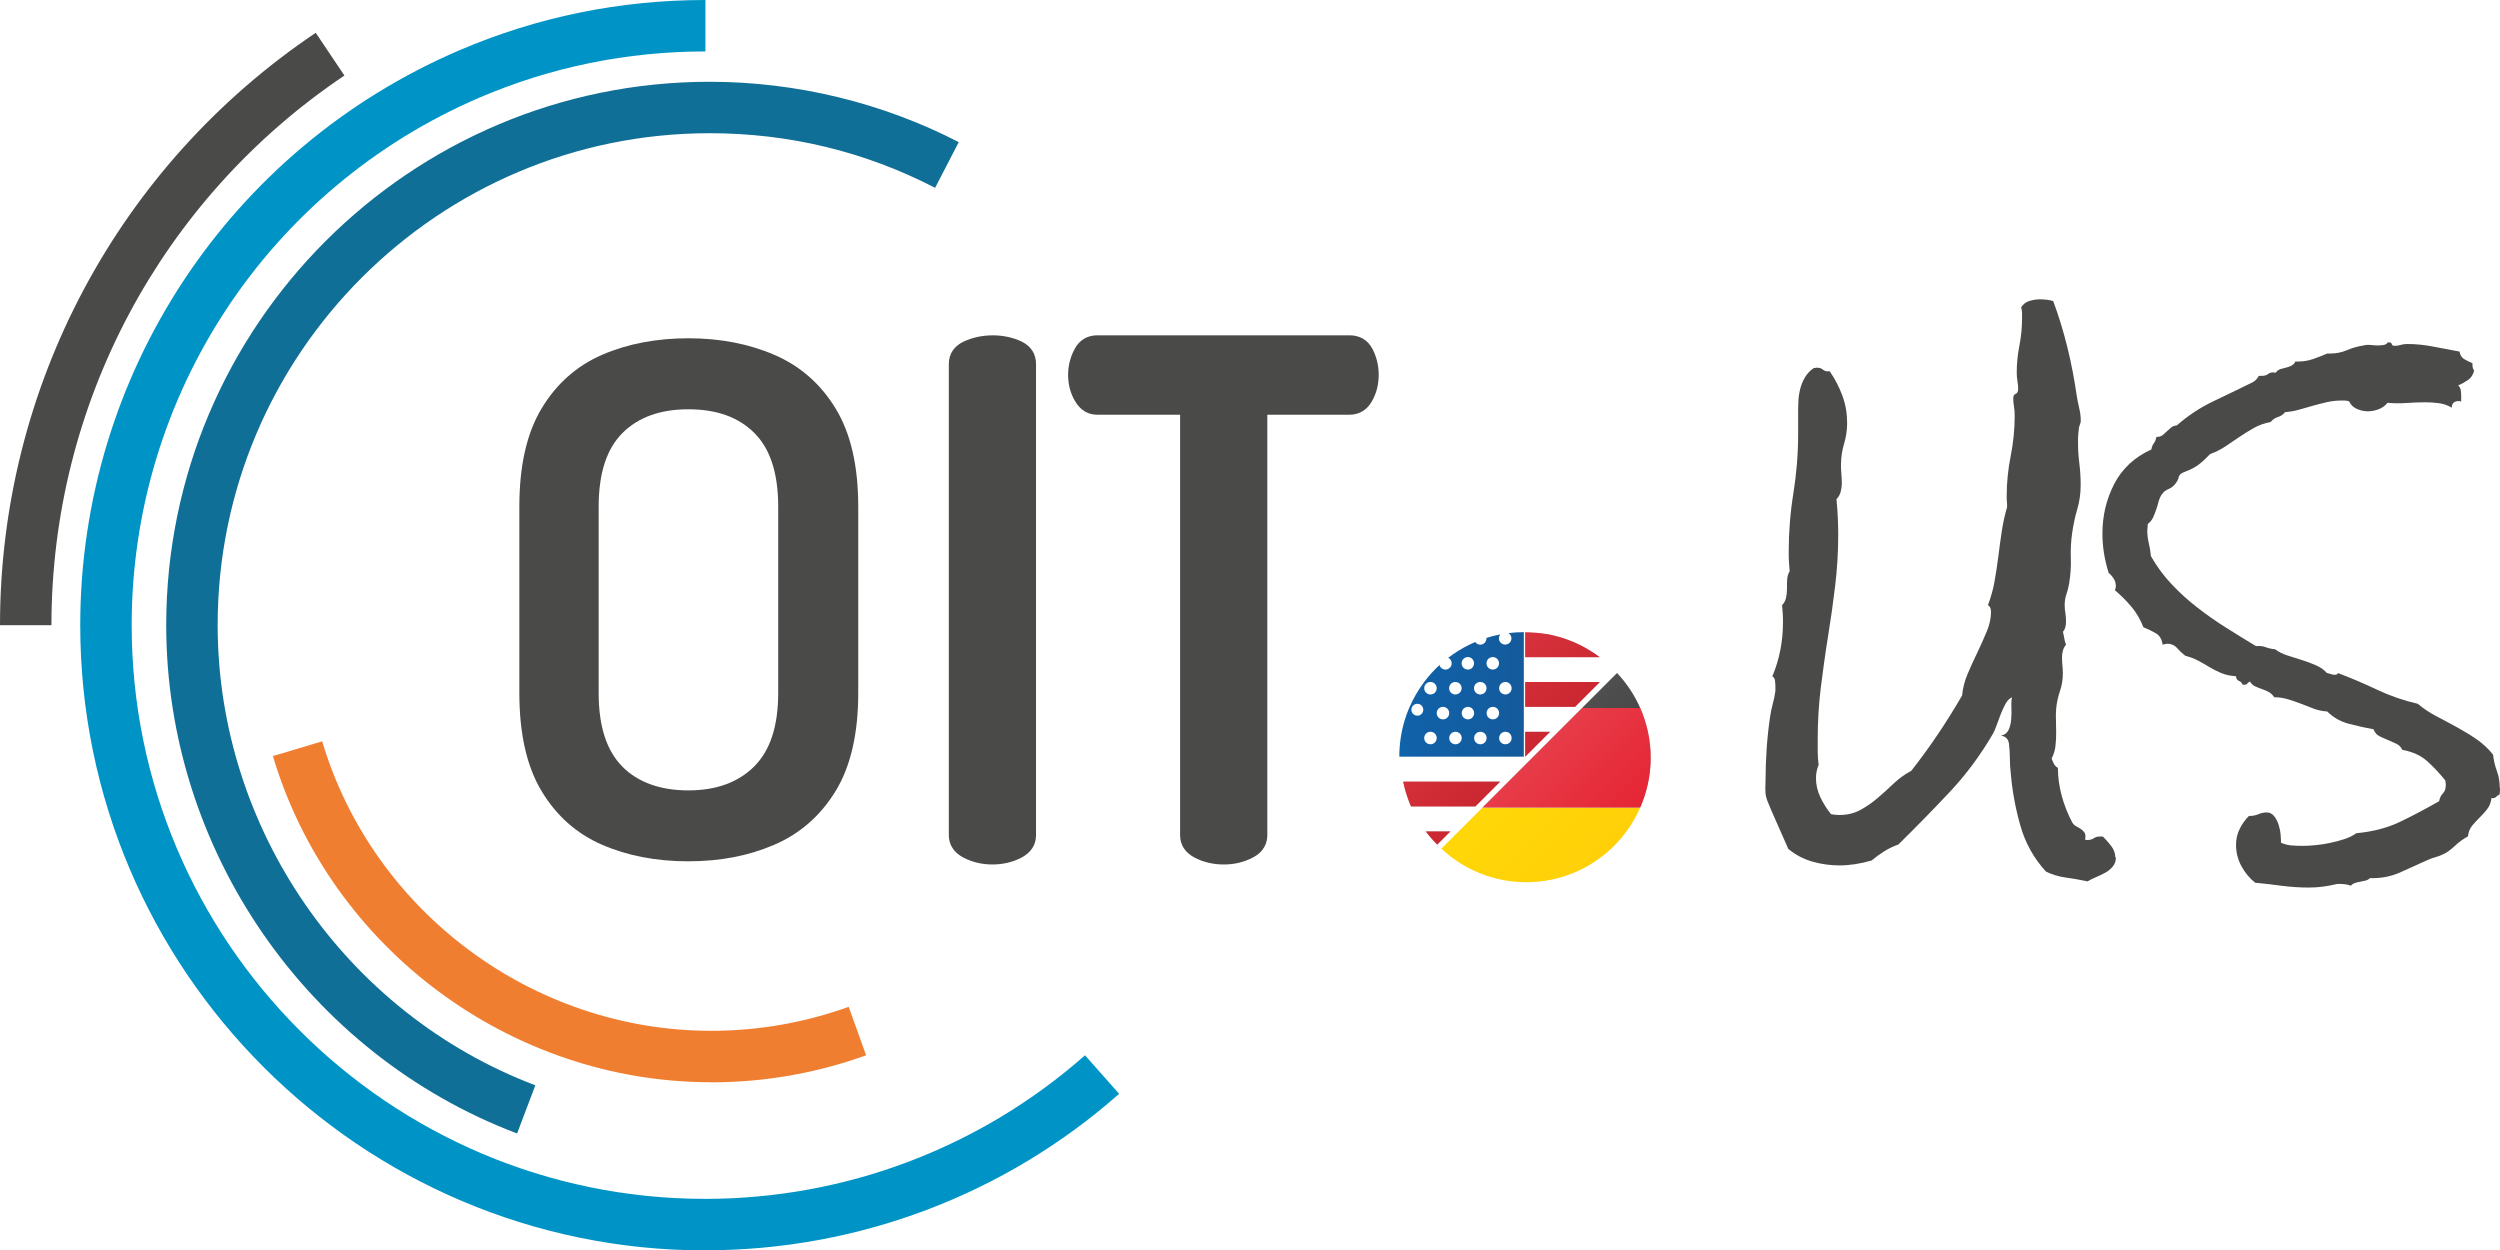 <?xml version="1.0" encoding="UTF-8"?>
<svg xmlns="http://www.w3.org/2000/svg" xmlns:xlink="http://www.w3.org/1999/xlink" id="a" viewBox="0 0 243.96 122.02">
  <defs>
    <style>.u{fill:url(#t);}.v{fill:url(#j);}.w{fill:url(#g);}.x{fill:url(#m);}.y{fill:url(#h);}.z{fill:url(#i);}.aa{fill:url(#q);}.ab{fill:url(#r);}.ac{fill:url(#o);}.ad{fill:url(#p);}.ae{fill:url(#k);}.af{fill:url(#n);}.ag{fill:url(#l);}.ah{fill:url(#f);}.ai{fill:url(#d);}.aj{fill:url(#s);}.ak{fill:url(#e);}.al{fill:url(#c);}.am{fill:url(#b);}.an{fill:#0094c6;}.ao{fill:#f07e31;}.ap{fill:#0f6f97;}.aq{fill:#4a4a49;}</style>
    <linearGradient id="b" x1="146.85" y1="63.46" x2="163.99" y2="46.33" gradientTransform="translate(0 122.73) scale(1 -1)" gradientUnits="userSpaceOnUse">
      <stop offset="0" stop-color="#e0e9f2"></stop>
      <stop offset="1" stop-color="#9fa8b1"></stop>
    </linearGradient>
    <linearGradient id="c" x1="147.35" y1="63.95" x2="164.48" y2="46.82" xlink:href="#b"></linearGradient>
    <linearGradient id="d" x1="-21.33" y1="126.13" x2="-4.2" y2="109.01" gradientTransform="translate(240.73 -6.35) rotate(45)" gradientUnits="userSpaceOnUse">
      <stop offset="0" stop-color="#1062aa"></stop>
      <stop offset="1" stop-color="#18538e"></stop>
    </linearGradient>
    <linearGradient id="e" x1="146.74" y1="64.08" x2="164.36" y2="46.47" gradientTransform="translate(0 122.73) scale(1 -1)" gradientUnits="userSpaceOnUse">
      <stop offset="0" stop-color="#db3642"></stop>
      <stop offset="1" stop-color="#bb181e"></stop>
    </linearGradient>
    <linearGradient id="f" x1="147.19" y1="64.53" x2="164.8" y2="46.91" xlink:href="#e"></linearGradient>
    <linearGradient id="g" x1="135.35" y1="51.95" x2="152.48" y2="34.82" xlink:href="#b"></linearGradient>
    <linearGradient id="h" x1="134.98" y1="52.32" x2="152.59" y2="34.7" xlink:href="#e"></linearGradient>
    <linearGradient id="i" x1="147.24" y1="63.84" x2="164.37" y2="46.71" xlink:href="#b"></linearGradient>
    <linearGradient id="j" x1="146.87" y1="64.21" x2="164.49" y2="46.59" xlink:href="#e"></linearGradient>
    <linearGradient id="k" x1="145.42" y1="62.02" x2="162.55" y2="44.89" xlink:href="#b"></linearGradient>
    <linearGradient id="l" x1="145.05" y1="62.39" x2="162.67" y2="44.77" xlink:href="#e"></linearGradient>
    <linearGradient id="m" x1="141.77" y1="58.38" x2="158.91" y2="41.25" xlink:href="#b"></linearGradient>
    <linearGradient id="n" x1="141.41" y1="58.75" x2="159.02" y2="41.13" xlink:href="#e"></linearGradient>
    <linearGradient id="o" x1="132.62" y1="49.23" x2="149.76" y2="32.1" xlink:href="#b"></linearGradient>
    <linearGradient id="p" x1="132.25" y1="49.6" x2="149.87" y2="31.98" xlink:href="#e"></linearGradient>
    <linearGradient id="q" x1="137.82" y1="54.46" x2="154.78" y2="37.5" gradientTransform="translate(0 122.73) scale(1 -1)" gradientUnits="userSpaceOnUse">
      <stop offset="0" stop-color="#fede09"></stop>
      <stop offset="1" stop-color="#ffd008"></stop>
    </linearGradient>
    <linearGradient id="r" x1="147.51" y1="63.93" x2="164.34" y2="47.1" gradientTransform="translate(0 122.73) scale(1 -1)" gradientUnits="userSpaceOnUse">
      <stop offset="0" stop-color="#646464"></stop>
      <stop offset="1" stop-color="#3b3b3b"></stop>
    </linearGradient>
    <linearGradient id="s" x1="142.38" y1="58.76" x2="159.5" y2="41.64" xlink:href="#b"></linearGradient>
    <linearGradient id="t" x1="142.16" y1="58.99" x2="159.27" y2="41.88" gradientTransform="translate(0 122.73) scale(1 -1)" gradientUnits="userSpaceOnUse">
      <stop offset="0" stop-color="#ea515b"></stop>
      <stop offset=".44" stop-color="#e83f4c"></stop>
      <stop offset="1" stop-color="#e52332"></stop>
    </linearGradient>
  </defs>
  <path class="aq" d="m206.48,83.66c0,.35-.1.65-.3.89-.2.25-.45.45-.74.61-.29.16-.59.3-.91.44-.32.13-.59.27-.83.41-.67-.15-1.36-.27-2.09-.37-.72-.1-1.38-.3-1.96-.59-1.19-1.3-2.02-2.8-2.5-4.5-.48-1.7-.79-3.38-.93-5.07-.06-.49-.09-.98-.09-1.46s-.03-.96-.09-1.46c-.06-.44-.32-.7-.78-.78.35-.06.59-.24.74-.54.14-.3.23-.65.26-1.04s.04-.78.02-1.17c-.02-.39,0-.72.06-.98-.23.09-.43.28-.61.59-.17.3-.33.65-.48,1.02-.15.38-.28.75-.41,1.11-.13.36-.25.65-.37.85-1.22,2.09-2.63,3.99-4.24,5.7-1.61,1.71-3.27,3.41-4.98,5.09-.49.17-.96.4-1.39.67s-.84.57-1.22.89c-1.1.32-2.15.48-3.13.48-.9,0-1.78-.12-2.65-.37-.87-.25-1.65-.66-2.35-1.24l-1.61-3.65c-.09-.23-.19-.47-.3-.72-.12-.25-.2-.49-.26-.72-.06-.26-.08-.54-.07-.85s.02-.57.02-.8c0-1.01.04-2.04.11-3.07.07-1.03.18-2.05.33-3.07.06-.41.14-.83.26-1.26.12-.43.2-.85.26-1.26v-.48c0-.14-.01-.33-.04-.54-.03-.22-.12-.36-.26-.41.7-1.68,1.04-3.44,1.04-5.26,0-.29,0-.57-.02-.85-.02-.28-.04-.56-.07-.85.2-.2.33-.44.39-.72.06-.27.09-.57.09-.87s0-.6.02-.89c.01-.29.09-.57.24-.83-.03-.32-.05-.63-.07-.94s-.02-.62-.02-.93c0-1.94.15-3.86.46-5.76.3-1.9.46-3.82.46-5.76v-1.83c0-.41,0-.83.02-1.26.01-.43.07-.85.17-1.26.1-.41.25-.79.46-1.15.2-.36.49-.67.87-.93.06,0,.11,0,.15-.02.04-.01.09-.02.15-.02.26,0,.46.06.61.2.14.13.36.18.65.15.52.75.93,1.55,1.24,2.39s.46,1.72.46,2.65c0,.7-.1,1.38-.3,2.04-.2.67-.3,1.36-.3,2.09,0,.29.01.58.04.87.03.29.04.58.04.87s-.04.57-.11.85c-.07.28-.21.51-.41.72.06.58.1,1.17.13,1.76.03.59.04,1.18.04,1.76,0,1.65-.1,3.3-.3,4.96s-.43,3.3-.7,4.96-.49,3.3-.7,4.96c-.2,1.65-.3,3.32-.3,5v1.26c0,.41.03.83.09,1.26-.17.41-.26.84-.26,1.3,0,.64.14,1.26.43,1.87.29.61.64,1.16,1.04,1.65.14.03.28.05.41.06.13.01.27.02.41.02.75,0,1.43-.16,2.02-.48.59-.32,1.16-.71,1.7-1.17s1.07-.94,1.59-1.44c.52-.49,1.09-.9,1.7-1.22.93-1.19,1.8-2.38,2.61-3.59.81-1.2,1.59-2.46,2.35-3.76.06-.7.24-1.4.54-2.11.3-.71.62-1.41.96-2.11.33-.7.64-1.38.91-2.04.28-.67.41-1.3.41-1.91,0-.32-.1-.54-.3-.65.29-.75.51-1.54.65-2.35.14-.81.27-1.62.37-2.44.1-.81.21-1.62.33-2.41.12-.8.29-1.59.52-2.37,0-.17,0-.35-.02-.52s-.02-.35-.02-.52c0-1.33.13-2.65.39-3.94.26-1.29.39-2.6.39-3.94,0-.32-.02-.62-.07-.89-.04-.27-.07-.54-.07-.8,0-.23.08-.38.24-.44.16-.06.24-.22.24-.48,0-.23-.02-.48-.07-.74-.04-.26-.07-.54-.07-.83,0-.9.09-1.78.26-2.65s.26-1.75.26-2.65v-.52c0-.2-.03-.39-.09-.57.2-.32.48-.53.83-.63.35-.1.68-.15,1-.15.52,0,.96.06,1.3.17.55,1.48,1.01,2.99,1.39,4.54.38,1.55.68,3.12.91,4.72.06.38.14.78.24,1.2.1.42.15.83.15,1.24,0,.09-.02.19-.07.3-.04.12-.08.23-.11.35-.03.23-.05.46-.07.7-.02.23-.02.46-.02.7,0,.7.04,1.39.13,2.09s.13,1.41.13,2.13c0,.81-.11,1.59-.33,2.33-.22.74-.38,1.52-.5,2.33-.12.84-.16,1.67-.13,2.48.03.81-.03,1.64-.17,2.48-.06.35-.15.69-.26,1.02-.12.33-.17.69-.17,1.06,0,.26.02.52.07.78.04.26.06.54.06.83,0,.44-.1.77-.3,1,.06.23.1.44.13.63.03.19.09.4.17.63-.15.17-.25.36-.3.57-.06.2-.09.42-.09.65,0,.29.01.56.04.8.03.25.04.5.04.76,0,.61-.09,1.19-.28,1.74s-.31,1.12-.37,1.7c-.03.41-.04.8-.02,1.2.01.39.02.79.02,1.2,0,.43-.02.86-.07,1.26-.04.41-.17.81-.37,1.22.06.17.13.35.22.52s.22.3.39.39c0,.9.12,1.8.37,2.72s.59,1.78,1.02,2.59c.09.17.22.3.39.39s.33.18.48.28c.14.1.26.22.35.37.09.14.1.36.04.65.06.03.14.04.26.04.23,0,.43-.06.59-.17.16-.12.35-.17.59-.17h.3c.26.26.53.57.8.91.27.35.41.72.41,1.13Z"></path>
  <path class="aq" d="m243.96,76.88c0,.29-.01.51-.04.65-.15.06-.26.14-.35.24-.09.1-.23.14-.44.11-.06.43-.2.8-.43,1.09-.23.29-.47.56-.72.8-.25.25-.49.51-.72.78-.23.28-.38.63-.43,1.07-.44.23-.86.54-1.28.93s-.79.66-1.11.8c-.23.12-.48.21-.74.28s-.52.17-.78.28c-.84.38-1.7.77-2.59,1.17-.88.41-1.8.61-2.76.61h-.3c-.12.12-.26.2-.43.24-.17.04-.35.08-.52.11-.17.03-.35.07-.52.13-.17.06-.3.14-.39.26-.32-.12-.67-.17-1.04-.17h-.3c-.49.12-.96.2-1.39.26-.44.06-.9.09-1.39.09-.87,0-1.74-.06-2.61-.17-.87-.12-1.74-.22-2.61-.3-.55-.43-1-.98-1.35-1.63-.35-.65-.52-1.34-.52-2.07,0-.55.12-1.07.35-1.54.23-.48.54-.91.91-1.28h.13c.26,0,.53-.06.8-.17.28-.12.54-.17.8-.17.29,0,.53.12.72.35.19.23.33.51.44.83.1.32.17.64.2.98.03.33.04.6.04.8.32.14.66.23,1.02.26.36.03.73.04,1.11.04s.8-.02,1.26-.07c.46-.04.94-.12,1.41-.22.48-.1.94-.22,1.39-.37.45-.15.83-.33,1.15-.57,1.59-.15,3-.51,4.22-1.09,1.22-.58,2.51-1.26,3.87-2.04.06-.32.18-.57.37-.76.19-.19.28-.47.28-.85,0-.06,0-.12-.02-.2s-.02-.14-.02-.2c-.58-.72-1.18-1.36-1.8-1.91-.62-.55-1.43-.91-2.41-1.09-.12-.26-.3-.46-.57-.59s-.54-.25-.83-.37c-.29-.12-.57-.24-.83-.37s-.45-.35-.57-.67c-.78-.14-1.59-.33-2.41-.54-.83-.22-1.53-.62-2.11-1.2-.46-.03-.91-.12-1.33-.28-.42-.16-.83-.32-1.24-.48-.41-.16-.83-.3-1.26-.43-.43-.13-.88-.2-1.35-.2-.12-.2-.28-.36-.48-.48-.2-.12-.43-.22-.67-.3-.25-.09-.48-.18-.7-.28-.22-.1-.38-.25-.5-.46-.12.03-.2.09-.26.17-.06.09-.16.13-.3.13h-.17c-.06-.17-.17-.3-.35-.37s-.28-.22-.3-.46c-.52-.03-.99-.13-1.41-.3s-.81-.37-1.17-.59c-.36-.22-.73-.43-1.11-.63-.38-.2-.8-.36-1.26-.48-.29-.23-.56-.48-.8-.76-.25-.27-.56-.41-.93-.41-.09,0-.25.03-.48.09-.06-.52-.28-.89-.65-1.11-.38-.22-.78-.41-1.22-.59-.29-.75-.68-1.42-1.17-2-.49-.58-1.03-1.12-1.61-1.61.06-.17.09-.3.09-.39,0-.29-.07-.54-.22-.76-.14-.22-.3-.4-.48-.54-.41-1.3-.61-2.58-.61-3.83,0-1.74.38-3.35,1.15-4.85.77-1.49,1.98-2.62,3.63-3.37.03-.23.11-.43.24-.61.13-.17.21-.38.24-.61.26,0,.46-.06.61-.17.14-.12.28-.24.41-.37s.27-.25.41-.37c.14-.12.33-.19.57-.22,1.1-.96,2.28-1.73,3.52-2.33,1.25-.59,2.52-1.21,3.83-1.85.26-.12.48-.33.65-.65h.26c.29,0,.51-.06.67-.2.16-.13.4-.17.72-.11.12-.17.27-.29.46-.35.19-.06.38-.11.56-.15s.37-.11.54-.2.29-.22.35-.39h.3c.49,0,.97-.08,1.43-.24.46-.16.93-.34,1.39-.54h.3c.58,0,1.12-.11,1.63-.33s1.05-.37,1.63-.46c.23-.06.46-.07.7-.04.23.03.46.04.7.04.14,0,.32-.01.52-.04.2-.03.35-.12.43-.26h.09c.17,0,.28.06.3.17.03.12.12.17.26.17.2,0,.41-.03.61-.09.2-.06.41-.09.61-.09.87,0,1.73.09,2.59.26.85.17,1.7.33,2.54.48.06.35.21.59.46.74s.51.28.8.39v.17c0,.23.06.42.17.57-.12.41-.32.71-.61.91-.29.2-.61.38-.96.52.14.12.23.28.26.48.03.2.04.39.04.57v.52l-.22-.04c-.46,0-.7.22-.7.65-.38-.23-.79-.38-1.24-.44-.45-.06-.89-.09-1.33-.09-.58,0-1.19.02-1.83.07-.64.04-1.26.04-1.87-.02-.23.29-.52.5-.87.63-.35.13-.7.2-1.04.2-.38,0-.74-.08-1.09-.24-.35-.16-.59-.4-.74-.72-.15-.06-.28-.09-.39-.09h-.39c-.46,0-.92.05-1.37.15-.45.1-.91.22-1.37.35-.46.13-.92.26-1.37.39s-.91.21-1.37.24c-.17.23-.41.39-.7.48s-.52.25-.7.48c-.61.12-1.16.31-1.65.59-.49.28-.97.57-1.43.89l-1.35.91c-.43.29-.93.54-1.48.74-.41.43-.78.78-1.13,1.04s-.8.49-1.35.7c-.35.12-.54.29-.59.52-.04.23-.17.46-.37.7-.17.2-.38.36-.63.46-.25.1-.46.27-.63.5-.15.2-.25.44-.33.72-.07.28-.15.54-.24.8s-.19.52-.3.76c-.12.25-.29.46-.52.63,0,.12,0,.23-.02.35-.01.12-.02.22-.02.3,0,.41.05.82.15,1.24.1.42.17.83.2,1.24.58,1.02,1.26,1.94,2.04,2.76.78.83,1.62,1.59,2.52,2.28.9.7,1.83,1.35,2.8,1.96.97.61,1.93,1.2,2.89,1.78.35-.03.67,0,.96.11s.59.17.91.2c.35.26.75.46,1.22.61l1.39.44c.46.15.91.31,1.35.5s.8.44,1.09.76c.14.03.28.07.39.11.12.04.25.07.39.07.17,0,.28-.06.3-.17,1.3.49,2.58,1.04,3.83,1.63s2.57,1.05,3.96,1.37c.55.46,1.16.87,1.83,1.22.67.35,1.33.7,2,1.07s1.3.75,1.91,1.17,1.14.92,1.61,1.5c.06.55.18,1.08.37,1.59.19.51.28,1.05.28,1.63Z"></path>
  <path class="aq" d="m60.74,74.81c-1.55-1.55-2.32-3.94-2.32-7.18v-18.19c0-3.24.77-5.63,2.32-7.18,1.55-1.55,3.69-2.32,6.44-2.32s4.9.77,6.44,2.32c1.55,1.55,2.32,3.94,2.32,7.18v18.19c0,3.24-.79,5.63-2.36,7.18-1.57,1.55-3.71,2.32-6.41,2.32s-4.9-.77-6.44-2.32m14.84,7.62c2.5-1.08,4.49-2.82,5.97-5.23,1.47-2.41,2.21-5.6,2.21-9.58v-18.19c0-3.98-.74-7.17-2.21-9.57-1.47-2.41-3.46-4.15-5.97-5.23-2.5-1.08-5.3-1.62-8.4-1.62s-5.95.54-8.43,1.62c-2.48,1.08-4.44,2.82-5.89,5.23-1.45,2.41-2.17,5.6-2.17,9.57v18.19c0,3.98.72,7.17,2.17,9.58,1.45,2.41,3.41,4.15,5.89,5.23,2.48,1.08,5.29,1.62,8.43,1.62s5.89-.54,8.4-1.62"></path>
  <path class="aq" d="m99.67,33.32c-1.64-.78-3.86-.81-5.61,0-.96.45-1.47,1.21-1.47,2.2v45.98c0,.66.25,1.58,1.45,2.2.86.44,1.8.66,2.8.66s1.99-.22,2.84-.67c.93-.49,1.42-1.24,1.42-2.19v-45.98c0-.99-.5-1.76-1.43-2.2Z"></path>
  <path class="aq" d="m133.93,34.05h0c-.45-.87-1.23-1.33-2.25-1.33h-24.59c-.99,0-1.75.46-2.22,1.33-.42.78-.64,1.63-.64,2.52,0,.98.24,1.86.71,2.63.52.85,1.24,1.27,2.15,1.27h8.07v41.03c0,.95.49,1.71,1.42,2.19.84.44,1.8.67,2.84.67s1.94-.22,2.8-.66c1.2-.61,1.45-1.53,1.45-2.2v-41.03h8.01c.94,0,1.69-.44,2.18-1.28.45-.77.68-1.65.68-2.62,0-.88-.2-1.73-.6-2.51Z"></path>
  <path class="ao" d="m69.38,105.61c-19.58,0-37.16-13.09-42.75-31.83l4.81-1.44c4.96,16.63,20.56,28.25,37.94,28.25,4.62,0,9.14-.79,13.44-2.34l1.7,4.73c-4.85,1.75-9.95,2.64-15.15,2.64Z"></path>
  <path class="ap" d="m50.46,110.61c-20.48-7.76-34.24-27.7-34.24-49.6,0-29.24,23.79-53.03,53.03-53.03,8.45,0,16.85,2.04,24.31,5.89l-2.31,4.46c-6.84-3.54-14.25-5.33-22-5.33-26.47,0-48.01,21.53-48.01,48,0,19.83,12.46,37.88,31,44.91l-1.78,4.7Z"></path>
  <path class="an" d="m68.84,122.02c-33.64,0-61.01-27.37-61.01-61.01,0-24.44,14.52-46.46,36.99-56.1,7.6-3.26,15.68-4.91,24.02-4.91v5.02c-7.65,0-15.07,1.52-22.04,4.5C26.18,18.37,12.85,38.58,12.85,61.01c0,30.87,25.11,55.98,55.98,55.98,13.66,0,26.82-4.98,37.05-14.01l3.33,3.76c-11.15,9.85-25.49,15.27-40.37,15.27Z"></path>
  <path class="aq" d="m5.02,61.01H0C0,37.78,11.52,16.17,30.81,3.2l2.8,4.17C15.71,19.4,5.02,39.45,5.02,61.01Z"></path>
  <path class="am" d="m148.83,61.69c.31,0,.62.02.92.04-.3-.02-.61-.04-.92-.04Z"></path>
  <path class="al" d="m149.91,61.74c.31.03.61.06.91.11-.3-.05-.6-.09-.91-.11Z"></path>
  <path class="ai" d="m147.21,61.78c.17.11.28.3.28.52,0,.33-.27.6-.61.6s-.61-.27-.61-.6c0-.15.06-.29.14-.39-.05.01-.11.02-.16.03-.4.08-.78.18-1.16.3-.01,0-.03,0-.04.02,0,.02,0,.03,0,.05,0,.33-.27.6-.61.6-.2,0-.37-.1-.48-.26-.18.08-.36.16-.53.24-.75.36-1.46.8-2.11,1.3.06.03.11.06.16.11.24.24.24.62,0,.86s-.62.24-.86,0c-.08-.07-.12-.16-.15-.26-.27.24-.52.5-.77.77-.26.29-.51.59-.74.9-.58.78-1.07,1.63-1.46,2.54-.15.36-.29.74-.41,1.12-.35,1.14-.54,2.36-.54,3.61h12.15v-12.15c-.51,0-1.01.03-1.5.09Zm-8.9,8.06c-.32,0-.58-.26-.58-.58s.26-.58.58-.58.58.26.58.58-.26.58-.58.58Zm7.36-5.72c.34,0,.61.27.61.61s-.27.61-.61.61-.61-.27-.61-.61.27-.61.61-.61Zm-1.22,2.43c.34,0,.61.27.61.61s-.27.61-.61.61-.61-.27-.61-.61.27-.61.61-.61Zm-1.21-2.43c.33,0,.6.27.6.61s-.27.61-.6.61-.61-.27-.61-.61.27-.61.61-.61Zm-1.22,2.43c.34,0,.61.27.61.61s-.27.61-.61.61-.61-.27-.61-.61.27-.61.61-.61Zm-2.43,0c.34,0,.61.27.61.61s-.27.61-.61.61-.61-.27-.61-.61.27-.61.61-.61Zm0,6.08c-.34,0-.61-.27-.61-.61s.27-.61.61-.61.61.27.61.61-.27.61-.61.61Zm1.22-2.43c-.34,0-.61-.27-.61-.61s.27-.61.61-.61.61.27.61.61-.27.61-.61.61Zm1.22,2.43c-.34,0-.61-.27-.61-.61s.27-.61.61-.61.61.27.61.61-.27.61-.61.61Zm1.22-2.43c-.34,0-.61-.27-.61-.61s.27-.61.61-.61.6.27.6.61-.27.61-.6.61Zm1.21,2.43c-.34,0-.61-.27-.61-.61s.27-.61.61-.61.61.27.61.61-.27.61-.61.61Zm1.22-2.43c-.34,0-.61-.27-.61-.61s.27-.61.61-.61.61.27.61.61-.27.61-.61.61Zm1.22,2.43c-.34,0-.61-.27-.61-.61s.27-.61.61-.61.61.27.61.61-.27.61-.61.61Zm0-4.86c-.34,0-.61-.27-.61-.61s.27-.61.61-.61.61.27.61.61-.27.61-.61.61Z"></path>
  <path class="ak" d="m149.76,61.73c.05,0,.1,0,.16.01-.05,0-.1,0-.16-.01Z"></path>
  <path class="ah" d="m150.82,61.85s.03,0,.05,0c-.02,0-.03,0-.05,0Z"></path>
  <path class="w" d="m137.7,78.7h6.27l2.43-2.43h-9.48c.17.85.44,1.66.77,2.43Z"></path>
  <path class="y" d="m137.7,78.7h6.27l2.43-2.43h-9.48c.17.85.44,1.66.77,2.43Z"></path>
  <path class="z" d="m156.1,64.12c-1.51-1.13-3.29-1.93-5.23-2.26-.02,0-.03,0-.05,0-.3-.05-.6-.09-.91-.11-.05,0-.1,0-.16-.01-.3-.02-.61-.04-.92-.04v2.43h7.27Z"></path>
  <path class="v" d="m156.1,64.12c-1.51-1.13-3.29-1.93-5.23-2.26-.02,0-.03,0-.05,0-.3-.05-.6-.09-.91-.11-.05,0-.1,0-.16-.01-.3-.02-.61-.04-.92-.04v2.43h7.27Z"></path>
  <polygon class="ae" points="156.13 66.55 148.83 66.55 148.83 68.98 153.7 68.98 156.13 66.55"></polygon>
  <polygon class="ag" points="156.13 66.55 148.83 66.55 148.83 68.98 153.7 68.98 156.13 66.55"></polygon>
  <polygon class="x" points="148.83 71.41 148.83 73.84 148.84 73.84 151.27 71.41 148.83 71.41"></polygon>
  <polygon class="af" points="148.83 71.41 148.83 73.84 148.84 73.84 151.27 71.41 148.83 71.41"></polygon>
  <path class="ac" d="m140.25,82.42l1.29-1.29h-2.41c.34.46.72.89,1.12,1.29Z"></path>
  <path class="ad" d="m140.25,82.42l1.29-1.29h-2.41c.34.46.72.89,1.12,1.29Z"></path>
  <path class="aa" d="m140.66,82.82c2.17,2.03,5.08,3.27,8.28,3.27,4.98,0,9.25-3,11.12-7.29h-15.39l-4.01,4.01Z"></path>
  <path class="ab" d="m160.06,69.09h0c-.56-1.27-1.33-2.42-2.26-3.42l-3.42,3.42h5.68Z"></path>
  <path class="aj" d="m160.06,69.09h-5.68l-9.71,9.71h15.39c.65-1.49,1.02-3.13,1.02-4.86s-.37-3.37-1.02-4.86Z"></path>
  <path class="u" d="m160.06,69.09h-5.68l-9.71,9.71h15.39c.65-1.49,1.02-3.13,1.02-4.86s-.37-3.37-1.02-4.86Z"></path>
</svg>
